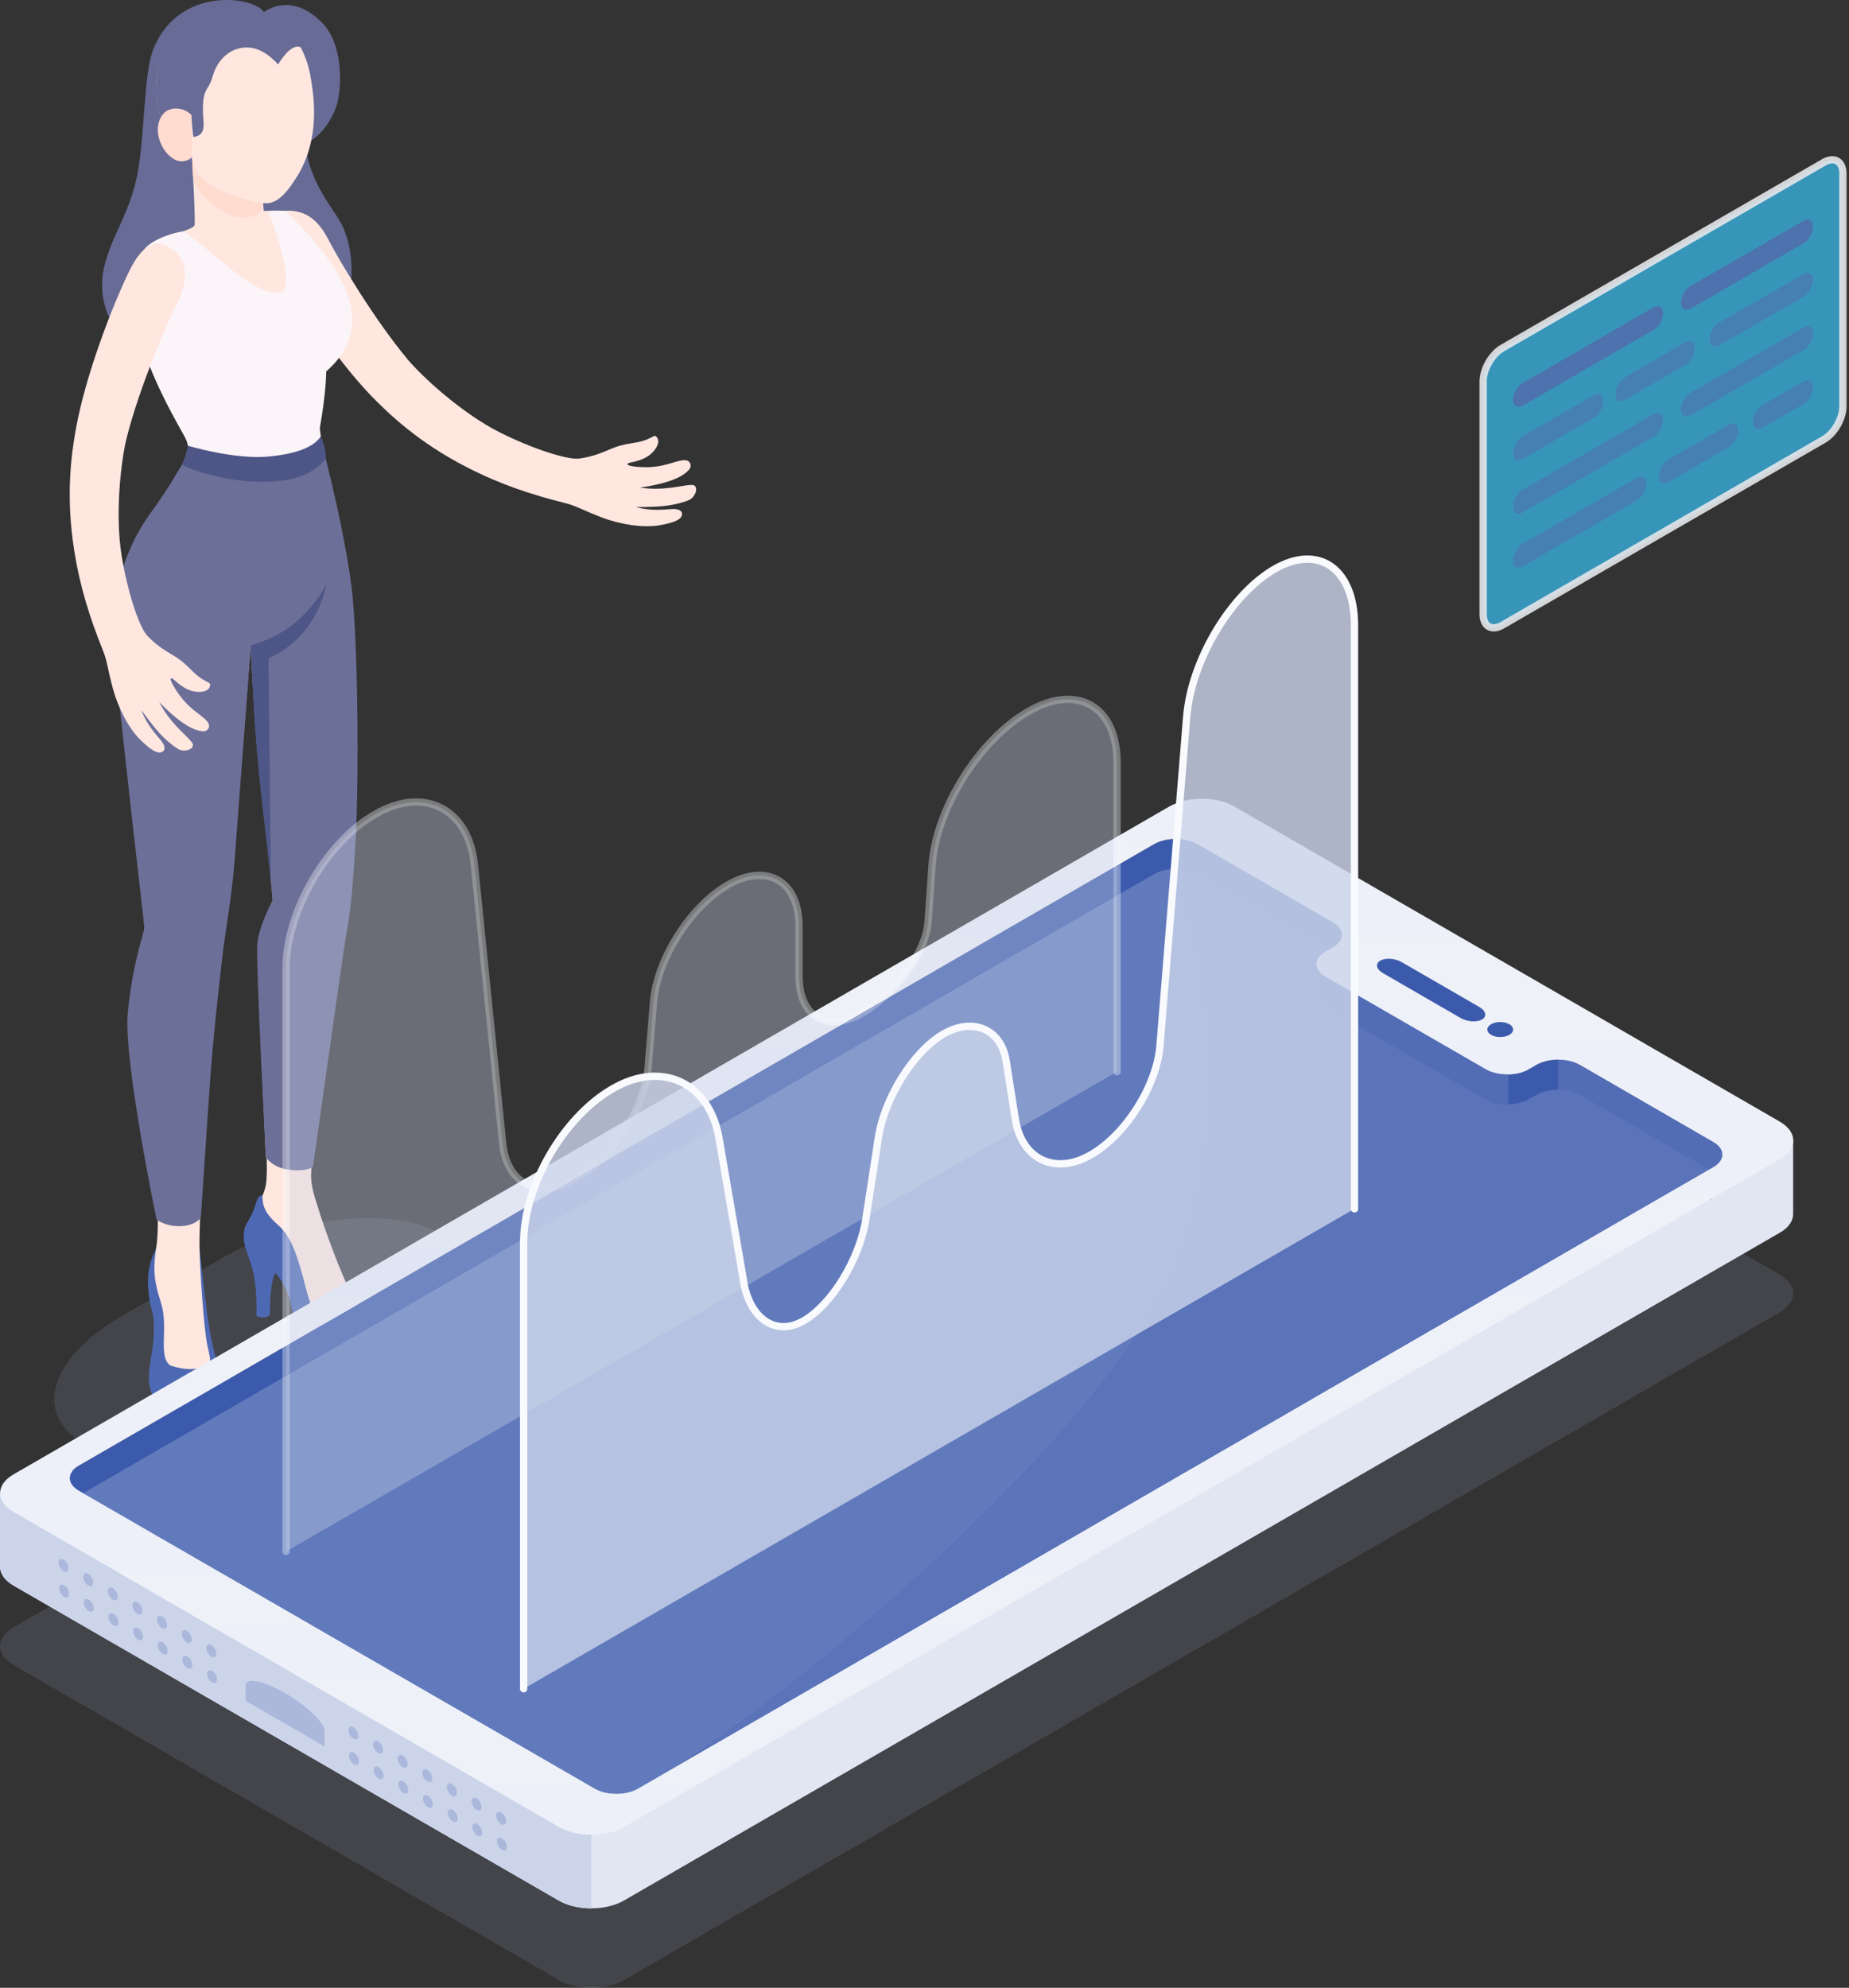 <?xml version="1.0" encoding="UTF-8"?> <svg xmlns="http://www.w3.org/2000/svg" width="253" height="272" viewBox="0 0 253 272" fill="none"><rect x="0" y="0" width="253" height="272" fill="#333333" stroke="none"/> <g clip-path="url(#clip0)"> <path opacity="0.15" d="M243.522 174.41L168.9 131.3C166.448 129.881 162.459 129.881 159.99 131.3L1.852 222.679C-0.601 224.098 -0.601 226.402 1.852 227.821L76.474 270.931C78.927 272.35 82.915 272.35 85.385 270.931L243.539 179.552C245.992 178.133 245.992 175.829 243.522 174.41Z" fill="#A0AED7"></path> <path opacity="0.15" d="M16.52 180.17L30.77 171.939C40.432 166.346 53.781 165.01 60.589 168.933C67.397 172.857 65.061 180.571 55.399 186.164L41.149 194.395C31.488 199.989 18.139 201.324 11.331 197.401C4.522 193.477 6.842 185.763 16.52 180.17Z" fill="#A0AED7"></path> <path d="M33.574 167.815C32.94 169.668 33.774 171.221 34.291 172.79C35.326 175.863 35.076 179.97 35.076 179.97C35.276 180.337 36.578 180.437 36.945 179.87C36.945 179.87 36.778 173.091 38.58 173.642L33.574 167.815Z" fill="#4E69B4"></path> <path d="M48.875 178.367C47.006 175.679 44.036 167.064 43.452 165.027C43.202 164.175 42.534 162.439 42.568 160.769C42.651 157.781 43.569 149.449 43.569 149.449L36.394 149.466L36.511 160.268C36.461 161.921 36.41 162.372 35.927 163.591C35.559 164.543 34.642 166.847 34.325 167.832C33.974 169.101 33.357 170.453 35.409 172.106C37.462 173.759 38.697 174.711 40.031 176.38C41.366 178.05 41.283 180.254 43.435 182.207C45.605 184.161 49.693 182.658 50.477 181.99C51.595 181.039 51.211 180.187 48.875 178.367Z" fill="#FFE7E0"></path> <path d="M48.575 180.621C44.02 181.74 43.102 181.139 41.784 175.996C40.782 172.056 39.881 169.234 38.146 167.715C36.077 165.895 35.927 164.86 35.91 163.574C35.459 163.541 35.226 163.875 34.942 164.876C34.275 167.164 33.424 167.231 33.407 168.85C33.374 170.486 34.475 171.889 35.693 172.69C37.695 173.993 38.246 174.577 39.164 176.514C40.265 178.784 40.032 181.289 40.782 183.409C43.953 185.864 47.357 187.483 52.463 185.112C53.431 182.524 54.265 181.339 48.859 178.35C49.877 179.502 50.31 180.187 48.575 180.621Z" fill="#4E69B4"></path> <path d="M21.376 170.737C20.909 171.939 20.041 173.308 20.291 176.464C20.542 179.619 21.226 178.968 21.009 183.176C20.875 185.764 19.641 189.069 20.992 191.04C23.362 193.394 29.586 193.077 30.887 191.824C31.221 190.722 31.538 189.637 31.355 188.619C31.188 187.75 29.769 186.815 29.552 185.947C29.386 185.246 29.152 184.411 28.918 183.226C28.168 179.469 27.3 170.72 27.3 170.72L21.376 170.737Z" fill="#4E69B4"></path> <path d="M26.215 187.333C24.914 187.4 23.362 186.865 23.362 186.865C22.911 186.632 22.594 185.997 22.494 185.263C22.194 183.276 22.861 180.855 21.977 178.1C21.093 175.345 20.909 173.692 21.376 170.737C21.827 167.782 21.46 163.307 21.46 163.307L27.517 163.173C27.517 163.173 27.267 168.149 27.3 170.72C27.333 173.308 27.834 181.389 28.368 184.06C28.635 185.396 28.852 185.914 28.702 186.465C28.685 186.448 28.184 187.233 26.215 187.333Z" fill="#FFE7E0"></path> <path d="M36.093 1.653C34.742 -0.534 24.363 -1.97 20.942 6.829C19.64 10.168 19.841 18.683 18.756 24.043C17.672 29.402 15.118 32.441 14.201 36.782C13.283 41.123 14.785 48.419 25.247 49.705C35.709 50.991 43.769 47.317 46.239 43.978C48.708 40.639 48.758 33.543 46.189 29.736C43.619 25.929 41.667 22.824 41.733 17.865L36.093 1.653Z" fill="#676B95"></path> <path d="M88.189 60.257C86.837 60.724 85.486 60.608 83.633 61.409C81.998 62.11 80.914 62.511 79.262 62.745C77.626 62.962 72.687 61.342 68.332 59.138C63.209 56.55 57.77 51.575 55.717 49.104C51.279 43.778 46.406 35.663 44.904 32.725C43.102 29.202 40.783 28.617 38.58 28.885C35.994 29.185 34.876 30.721 37.529 35.48C40.182 40.238 45.588 48.753 50.745 54.113C53.248 56.701 57.336 60.591 63.91 63.947C68.499 66.301 72.52 67.62 77.51 68.889C78.878 69.24 79.796 69.824 82.315 70.792C84.835 71.761 87.972 72.262 90.208 71.878C92.427 71.51 93.178 71.01 93.295 70.542C93.445 69.941 92.961 69.607 91.927 69.657C90.892 69.707 89.19 69.974 87.021 69.39C87.021 69.39 89.29 69.39 90.659 69.256C92.01 69.139 93.312 68.806 94.196 68.455C95.281 68.021 95.698 66.335 94.647 66.351C93.595 66.385 92.794 66.685 90.775 66.835C88.94 66.969 87.572 66.719 87.572 66.719C87.572 66.719 89.757 66.435 91.526 65.85C93.295 65.266 93.912 64.665 94.296 64.248C94.68 63.83 94.597 62.778 93.312 62.995C92.144 63.179 90.759 63.913 88.489 63.93C86.837 63.93 85.669 63.713 85.886 63.463C86.103 63.212 87.071 63.279 88.339 62.611C89.557 61.977 90.375 60.624 89.958 59.973C89.591 59.305 89.54 59.789 88.189 60.257Z" fill="#FFE7E0"></path> <path d="M35.943 1.77C35.943 1.77 39.648 -1.402 44.086 3.122C46.923 6.011 46.79 11.621 46.156 14.092C45.521 16.563 43.235 19.535 41.266 19.718C39.314 19.902 35.943 1.77 35.943 1.77Z" fill="#676B95"></path> <path d="M17.354 79.124C15.218 88.39 18.122 103.066 18.606 110.663C19.09 118.26 19.791 127.109 19.791 127.109C19.791 127.109 17.488 135.14 17.621 141.318C17.755 147.879 21.659 166.679 21.659 166.679C21.659 166.679 24.112 168.499 27.249 166.663C27.249 166.663 28.167 150.401 29.035 142.854C29.936 134.99 30.236 129.246 31.037 124.655C32.038 118.928 34.291 88.323 34.291 88.323L34.541 92.948L37.328 123.135C37.328 123.135 35.342 127.493 35.342 130.983C35.359 135.791 36.377 158.348 36.377 158.348C36.377 158.348 39.097 160.418 42.434 158.381C42.434 158.381 47.173 127.426 47.84 123.787C48.458 120.431 49.843 85.619 47.09 77.521L17.354 79.124Z" fill="#E7C7DF"></path> <path d="M26.264 21.455C26.264 21.455 26.782 30.171 26.615 30.805C26.465 31.439 23.194 32.057 22.276 32.825C21.358 33.593 27.015 42.426 29.885 43.728C32.755 45.03 41.649 41.691 42.267 37.267C42.834 33.193 39.714 30.02 38.529 28.918C37.728 28.751 36.443 28.902 36.076 28.852L35.809 24.627C31.921 23.392 26.264 21.455 26.264 21.455Z" fill="#FFE7E0"></path> <path d="M25.063 31.656C22.61 32.04 19.824 33.343 19.44 34.678C18.989 36.248 18.022 43.611 20.141 49.221C22.26 54.831 24.73 58.621 25.948 61.042C25.948 61.042 35.209 63.914 43.752 58.604C43.752 58.604 44.603 54.046 44.636 50.824C52.513 43.945 45.788 35.463 39.113 28.885C38.462 28.785 37.345 28.818 36.711 28.851C36.711 28.851 40.648 38.953 38.529 39.904C35.426 41.29 27.9 33.242 25.063 31.656Z" fill="#FBF4F8"></path> <path d="M36.026 28.05L35.809 24.627L33.039 23.725L26.265 21.438C26.265 21.438 26.348 23.007 26.398 24.176C26.398 24.176 26.682 27.148 31.604 29.469C32.472 29.886 35.743 30.187 36.026 28.05Z" fill="#FFDBD0"></path> <path d="M42.518 10.652C41.633 5.059 37.595 0.835 31.838 1.169C25.698 1.536 21.026 6.796 21.376 12.94C21.593 16.529 23.495 19.568 26.265 21.455C26.265 21.455 26.782 23.475 27.149 23.893C29.202 26.28 34.625 27.783 36.41 27.816C37.962 27.833 39.297 26.38 40.749 23.976C43.769 18.967 43.002 13.424 42.518 10.652Z" fill="#FFE7E0"></path> <path d="M42.1 7.179C39.648 2.12 34.742 0.35 30.036 1.285C25.998 2.087 22.894 5.109 21.793 9.083C20.358 14.292 22.544 18.95 26.248 21.471C26.132 21.087 23.195 16.746 26.182 15.778C26.232 16.195 26.299 17.748 26.449 18.716C26.449 18.716 27.917 18.817 27.867 16.98C27.85 16.479 27.767 15.644 27.767 15.243C27.784 13.908 27.733 13.006 28.501 11.854C28.835 11.353 28.985 10.802 29.185 10.168C29.686 8.598 30.804 7.246 32.356 6.728C33.824 6.227 35.843 6.361 38.046 8.815C40.282 5.259 41.366 6.428 42.1 7.179Z" fill="#676B95"></path> <path d="M26.265 21.455C26.265 21.455 25.997 22.006 24.913 22.073C22.894 22.173 20.508 18.416 22.126 15.861C23.144 14.259 25.447 14.81 26.198 15.761L26.265 21.455Z" fill="#FFDBD0"></path> <path d="M25.347 59.906C25.948 61.042 26.065 62.661 24.079 65.55C22.093 68.438 18.072 74.315 17.338 79.124C18.94 80.81 21.209 84.266 28.101 85.335C38.012 86.871 45.388 82.497 47.724 79.942C47.724 79.942 47.59 75.785 45.822 68.271C44.77 63.747 44.17 62.127 43.752 58.604C43.319 55.081 25.347 59.906 25.347 59.906Z" fill="#FBF4F8"></path> <path d="M24.897 63.563C23.779 65.449 22.845 67.086 20.726 70.024C18.69 72.846 14.735 79.04 15.686 89.876C16.304 96.955 19.791 127.126 19.791 127.126C19.791 127.126 18.022 132.301 17.472 138.746C16.921 145.191 21.41 166.829 21.41 166.829C21.41 166.829 22.478 167.831 24.647 167.781C26.799 167.731 27.484 166.612 27.484 166.612C27.484 166.612 28.285 154.558 28.718 148.297C29.136 142.035 30.27 132.084 30.587 129.597C30.904 127.109 31.705 122.768 32.089 117.909C32.473 113.034 34.308 88.323 34.308 88.323L34.559 92.948C34.559 92.948 34.792 100.462 35.877 109.745C36.962 119.028 37.329 123.135 37.329 123.135C37.329 123.135 35.46 126.575 35.209 129.129C34.976 131.667 36.377 158.348 36.377 158.348C36.377 158.348 37.279 159.834 39.715 160.084C42.201 160.351 42.835 159.617 42.835 159.617C42.835 159.617 46.756 131.667 47.224 128.812C47.691 125.957 48.091 124.554 48.625 115.588C49.176 106.623 48.976 87.155 48.075 80.092C47.174 73.029 44.571 62.761 44.571 62.761C44.571 62.761 41.283 64.481 36.728 64.715C32.189 64.948 24.897 63.563 24.897 63.563Z" fill="#6C6F98"></path> <path d="M44.637 79.959C44.637 79.959 43.619 82.263 40.815 84.834C38.012 87.406 34.291 88.307 34.291 88.307L34.541 92.932C34.541 92.932 34.775 100.445 35.859 109.729C36.444 114.804 36.827 118.327 37.061 120.481L36.744 90.077C43.652 87.005 44.637 79.959 44.637 79.959Z" fill="#4D5687"></path> <path d="M25.714 60.992C25.714 60.992 32.072 62.895 36.644 62.478C41.716 62.027 43.318 60.624 43.902 59.69C43.902 59.69 44.67 61.493 44.587 62.778C42.384 65.333 39.564 65.934 35.492 65.917C30.854 65.9 25.647 64.164 24.896 63.563C24.896 63.563 25.531 62.127 25.714 60.992Z" fill="#4D5687"></path> <path d="M27.383 92.732C26.215 91.913 25.514 90.745 23.779 89.726C22.243 88.825 21.276 88.174 20.141 86.971C19.006 85.769 17.404 80.81 16.637 76.002C15.719 70.325 16.553 63.012 17.338 59.89C19.04 53.161 22.727 44.462 24.229 41.507C26.015 37.968 25.481 35.513 23.612 34.127C21.526 32.558 19.54 33.243 17.655 37.15C15.285 42.058 11.664 51.475 10.363 58.805C9.729 62.361 8.994 67.954 10.146 75.251C10.947 80.343 12.232 84.383 14.15 89.175C14.668 90.478 14.735 91.58 15.435 94.184C16.136 96.789 17.571 99.627 19.19 101.213C20.792 102.799 21.626 103.117 22.093 102.933C22.677 102.699 22.661 102.098 22.01 101.297C21.359 100.495 20.141 99.26 19.34 97.173C19.34 97.173 20.675 99.009 21.576 100.045C22.477 101.08 23.495 101.931 24.296 102.449C25.28 103.083 26.899 102.415 26.248 101.581C25.614 100.746 24.896 100.278 23.578 98.742C22.394 97.34 21.793 96.071 21.793 96.071C21.793 96.071 23.295 97.674 24.813 98.759C26.332 99.861 27.183 99.995 27.75 100.061C28.317 100.128 29.118 99.444 28.184 98.525C27.349 97.69 25.948 97.006 24.596 95.169C23.628 93.834 23.111 92.765 23.445 92.798C23.779 92.832 24.296 93.65 25.581 94.284C26.816 94.902 28.384 94.769 28.668 94.051C28.968 93.316 28.551 93.55 27.383 92.732Z" fill="#FFE7E0"></path> <g opacity="0.9"> <path opacity="0.8" d="M205.56 47.635L249.546 22.223C250.997 21.388 252.165 22.072 252.165 23.742V55.599C252.165 57.268 250.997 59.305 249.546 60.14L205.56 85.552C204.108 86.387 202.94 85.719 202.94 84.032V52.193C202.94 50.523 204.108 48.486 205.56 47.635Z" fill="#39BCED"></path> <path opacity="0.9" d="M205.56 47.635L249.546 22.223C250.997 21.388 252.165 22.072 252.165 23.742V55.599C252.165 57.268 250.997 59.305 249.546 60.14L205.56 85.552C204.108 86.387 202.94 85.719 202.94 84.032V52.193C202.94 50.523 204.108 48.486 205.56 47.635Z" stroke="#F9FAFD" stroke-miterlimit="10"></path> <path opacity="0.8" d="M208.347 52.41L226.234 42.075C226.952 41.657 227.553 41.991 227.553 42.826V42.893C227.553 43.728 226.969 44.746 226.234 45.163L208.347 55.499C207.629 55.916 207.028 55.582 207.028 54.747V54.681C207.045 53.846 207.629 52.827 208.347 52.41Z" fill="#5670B7"></path> <path opacity="0.8" d="M231.341 39.119L246.759 30.22C247.476 29.803 248.077 30.137 248.077 30.972V31.038C248.077 31.873 247.493 32.892 246.759 33.309L231.341 42.208C230.623 42.626 230.022 42.292 230.022 41.457V41.407C230.022 40.555 230.606 39.537 231.341 39.119Z" fill="#5670B7"></path> <g opacity="0.8"> <g opacity="0.8"> <path opacity="0.8" d="M208.347 67.019L226.234 56.684C226.952 56.267 227.553 56.601 227.553 57.435V57.502C227.553 58.337 226.969 59.355 226.234 59.773L208.347 70.125C207.629 70.542 207.028 70.208 207.028 69.373V69.29C207.045 68.455 207.629 67.436 208.347 67.019Z" fill="#5670B7"></path> <path opacity="0.8" d="M231.341 53.729L246.759 44.83C247.476 44.412 248.077 44.746 248.077 45.581V45.648C248.077 46.483 247.493 47.501 246.759 47.918L231.341 56.818C230.623 57.235 230.022 56.901 230.022 56.066V55.999C230.022 55.165 230.606 54.146 231.341 53.729Z" fill="#5670B7"></path> </g> </g> <g opacity="0.8"> <g opacity="0.8"> <path opacity="0.8" d="M208.347 59.706L218.025 54.112C218.742 53.695 219.343 54.029 219.343 54.864V54.93C219.343 55.765 218.759 56.784 218.025 57.201L208.347 62.794C207.629 63.212 207.028 62.878 207.028 62.043V61.976C207.045 61.142 207.629 60.123 208.347 59.706Z" fill="#5670B7"></path> <path opacity="0.8" d="M222.38 51.608L230.589 46.833C231.307 46.415 231.908 46.749 231.908 47.584V47.651C231.908 48.486 231.324 49.504 230.589 49.921L222.38 54.697C221.662 55.114 221.062 54.78 221.062 53.945V53.878C221.078 53.044 221.662 52.025 222.38 51.608Z" fill="#5670B7"></path> <path opacity="0.8" d="M235.262 44.128L246.759 37.516C247.493 37.099 248.077 37.433 248.077 38.284V38.351C248.077 39.186 247.493 40.204 246.759 40.622L235.262 47.233C234.544 47.651 233.943 47.317 233.943 46.465V46.399C233.943 45.564 234.527 44.545 235.262 44.128Z" fill="#5670B7"></path> </g> </g> <g opacity="0.8"> <g opacity="0.8"> <path opacity="0.8" d="M208.347 74.399L223.948 65.4C224.666 64.983 225.267 65.316 225.267 66.151V66.218C225.267 67.053 224.683 68.071 223.948 68.489L208.347 77.488C207.629 77.906 207.028 77.572 207.028 76.737V76.67C207.045 75.835 207.629 74.817 208.347 74.399Z" fill="#5670B7"></path> <path opacity="0.8" d="M228.304 62.895L236.513 58.12C237.231 57.703 237.832 58.037 237.832 58.871V58.938C237.832 59.773 237.248 60.791 236.513 61.209L228.304 65.984C227.586 66.401 226.985 66.068 226.985 65.233V65.166C226.985 64.331 227.586 63.313 228.304 62.895Z" fill="#5670B7"></path> <path opacity="0.8" d="M241.169 55.415L246.742 52.21C247.46 51.792 248.06 52.126 248.06 52.978V53.044C248.06 53.879 247.476 54.898 246.742 55.315L241.169 58.521C240.451 58.938 239.851 58.604 239.851 57.753V57.686C239.867 56.851 240.451 55.833 241.169 55.415Z" fill="#5670B7"></path> </g> </g> </g> <path d="M245.358 166.078V156.011L234.044 160.819L165.296 121.115C162.843 119.696 158.855 119.696 156.385 121.115L26.098 196.382L0 204.313V214.381V214.398C0.017 215.316 0.617 216.234 1.836 216.952L76.457 260.062C78.91 261.481 82.898 261.481 85.368 260.062L243.522 168.683C244.774 167.982 245.374 167.03 245.358 166.078Z" fill="#E2E6F3"></path> <path d="M0 204.313V214.381V214.398C0.017 215.316 0.617 216.234 1.836 216.952L76.457 260.062C77.692 260.78 79.294 261.131 80.913 261.131V215.133L37.828 189.637L26.114 196.399L0 204.313Z" fill="#CCD4EA"></path> <path d="M234.444 156.278L216.156 145.709C214.521 144.757 211.851 144.757 210.216 145.709L209.198 146.293C207.563 147.245 204.893 147.245 203.258 146.293L181.348 133.637C179.713 132.686 179.713 131.15 181.348 130.215L182.366 129.63C184.001 128.679 184.001 127.143 182.366 126.208L163.827 115.505C162.192 114.554 159.522 114.554 157.887 115.505L10.763 200.556C9.127 201.508 9.127 203.044 10.763 203.979L81.38 244.752C83.015 245.703 85.685 245.703 87.32 244.752L234.461 159.7C236.08 158.749 236.08 157.213 234.444 156.278Z" fill="#3C5AAC"></path> <path d="M213.186 143.989L237.498 157.947L234.144 164.142L213.186 152.037V143.989Z" fill="#526CB5"></path> <path d="M160.874 121.833V113.786L185.336 127.911L178.378 131.935L160.874 121.833Z" fill="#526CB5"></path> <path d="M87.32 244.752L233.86 160.051L216.173 149.833C214.538 148.881 211.868 148.881 210.232 149.833L209.215 150.417C207.579 151.369 204.909 151.369 203.274 150.417L181.365 137.762C179.73 136.81 179.73 135.274 181.365 134.339L181.966 133.988L181.365 133.638C179.73 132.686 179.73 131.15 181.365 130.215L181.782 129.964L163.844 119.613C162.209 118.661 159.539 118.661 157.904 119.613L11.363 204.33L81.38 244.752C83.015 245.703 85.668 245.703 87.32 244.752Z" fill="#617ABC"></path> <path d="M216.156 149.833C214.521 148.881 211.851 148.881 210.216 149.833L209.198 150.417C207.562 151.369 204.893 151.369 203.257 150.417L181.348 137.761C179.713 136.81 179.713 135.274 181.348 134.339L181.949 133.988L181.348 133.637C179.713 132.686 179.713 131.15 181.348 130.215L181.765 129.964L163.827 119.612C163.01 119.145 161.925 118.895 160.857 118.895C160.857 118.895 170.635 143.605 162.292 169.551C154.5 193.761 109.112 231.628 90.857 242.681L233.827 160.034L216.156 149.833Z" fill="#5A73B9"></path> <path d="M180.114 131.935V136.059C180.131 136.76 180.581 137.311 181.349 137.778L203.258 150.434C204.026 150.885 205.027 151.135 206.395 151.135V145.843L180.114 131.935Z" fill="#526CB5"></path> <path d="M243.523 153.473L168.901 110.363C166.449 108.944 162.46 108.944 159.991 110.363L1.853 201.742C-0.6 203.161 -0.6 205.465 1.853 206.884L76.475 249.994C78.928 251.413 82.916 251.413 85.386 249.994L243.54 158.615C245.993 157.196 245.993 154.909 243.523 153.473ZM234.446 159.7L87.305 244.752C85.669 245.703 83 245.703 81.364 244.752L10.764 203.979C9.129 203.027 9.129 201.491 10.764 200.556L157.905 115.505C159.54 114.554 162.21 114.554 163.845 115.505L182.384 126.208C184.019 127.159 184.019 128.695 182.384 129.63L181.366 130.215C179.731 131.166 179.731 132.702 181.366 133.637L203.276 146.293C204.911 147.245 207.581 147.245 209.216 146.293L210.234 145.709C211.869 144.757 214.539 144.757 216.174 145.709L234.462 156.278C236.081 157.213 236.081 158.749 234.446 159.7Z" fill="#EDF0F8"></path> <g opacity="0.4"> <path opacity="0.4" d="M62.274 170.77L75.022 163.407H68.198L55.449 170.77H62.274Z" fill="#FDFAFC"></path> <path opacity="0.4" d="M110.231 143.054L135.711 128.328H128.92L103.423 143.054H110.231Z" fill="#FDFAFC"></path> <path opacity="0.4" d="M162.227 114.938C162.811 115.054 163.378 115.221 163.845 115.489L171.921 120.147H185.855L176.827 114.921H162.227V114.938Z" fill="#FDFAFC"></path> <path opacity="0.4" d="M143.054 120.163H149.845L157.905 115.505C158.372 115.238 158.939 115.071 159.523 114.954H152.081L143.054 120.163Z" fill="#FDFAFC"></path> <path opacity="0.4" d="M183.534 128.328C183.384 128.796 183.017 129.263 182.366 129.63L181.349 130.215C179.713 131.166 179.713 132.703 181.349 133.638L197.635 143.054H225.467L199.971 128.328H183.534V128.328Z" fill="#FDFAFC"></path> <path opacity="0.4" d="M25.297 192.142L50.778 177.416H43.953L18.456 192.142H25.297Z" fill="#FDFAFC"></path> <path opacity="0.4" d="M80.195 244.067L54.681 229.341H40.698L66.212 244.067H80.195Z" fill="#FDFAFC"></path> <path opacity="0.4" d="M228.037 163.407L215.306 170.77H222.514L235.263 163.407H228.037Z" fill="#FDFAFC"></path> <path opacity="0.4" d="M203.808 177.416L178.312 192.142H185.503L211 177.416H203.808Z" fill="#FDFAFC"></path> <path opacity="0.4" d="M43.168 222.696L30.403 215.316H16.453L29.202 222.696H43.168Z" fill="#FDFAFC"></path> <path opacity="0.4" d="M138.214 215.316L125.482 222.696H132.641L145.389 215.316H138.214Z" fill="#FDFAFC"></path> <path opacity="0.4" d="M113.985 229.341L88.488 244.067H95.647L121.144 229.341H113.985Z" fill="#FDFAFC"></path> </g> <path d="M191.794 131.651L202.423 137.795C203.341 138.329 203.491 139.08 202.79 139.498C202.073 139.915 200.754 139.815 199.853 139.297L189.224 133.153C188.306 132.619 188.156 131.868 188.857 131.45C189.558 131.033 190.876 131.116 191.794 131.651Z" fill="#3C5AAC"></path> <path d="M33.606 230.643C33.606 229.491 36.026 229.958 39.013 231.678C42 233.398 44.419 235.735 44.419 236.887V238.974L33.606 232.73C33.606 232.73 33.606 231.795 33.606 230.643Z" fill="#ABB8DB"></path> <path d="M47.757 240.244C47.757 240.678 48.057 241.212 48.441 241.429C48.825 241.646 49.125 241.462 49.125 241.028C49.125 240.594 48.825 240.06 48.441 239.843C48.057 239.643 47.757 239.81 47.757 240.244Z" fill="#ABB8DB"></path> <path d="M51.127 242.197C51.127 242.631 51.427 243.166 51.811 243.383C52.195 243.6 52.495 243.416 52.495 242.982C52.495 242.548 52.195 242.014 51.811 241.796C51.427 241.579 51.127 241.763 51.127 242.197Z" fill="#ABB8DB"></path> <path d="M54.498 244.15C54.498 244.584 54.798 245.119 55.182 245.336C55.566 245.553 55.866 245.386 55.866 244.935C55.866 244.501 55.566 243.967 55.182 243.75C54.815 243.533 54.498 243.716 54.498 244.15Z" fill="#ABB8DB"></path> <path d="M57.868 246.104C57.868 246.538 58.169 247.072 58.552 247.289C58.936 247.506 59.236 247.323 59.236 246.889C59.236 246.455 58.936 245.92 58.552 245.703C58.185 245.486 57.868 245.653 57.868 246.104Z" fill="#ABB8DB"></path> <path d="M61.256 248.041C61.256 248.475 61.556 249.009 61.94 249.226C62.324 249.443 62.624 249.26 62.624 248.826C62.624 248.392 62.324 247.857 61.94 247.64C61.556 247.44 61.256 247.607 61.256 248.041Z" fill="#ABB8DB"></path> <path d="M64.627 249.994C64.627 250.428 64.927 250.962 65.311 251.18C65.695 251.397 65.995 251.213 65.995 250.779C65.995 250.345 65.695 249.81 65.311 249.593C64.927 249.376 64.627 249.56 64.627 249.994Z" fill="#ABB8DB"></path> <path d="M67.997 251.948C67.997 252.382 68.297 252.916 68.681 253.133C69.065 253.35 69.365 253.167 69.365 252.732C69.365 252.298 69.065 251.764 68.681 251.547C68.297 251.33 67.997 251.497 67.997 251.948Z" fill="#ABB8DB"></path> <path d="M47.674 236.737C47.674 237.171 47.974 237.706 48.358 237.923C48.742 238.14 49.042 237.956 49.042 237.522C49.042 237.088 48.742 236.554 48.358 236.337C47.974 236.119 47.674 236.303 47.674 236.737Z" fill="#ABB8DB"></path> <path d="M51.044 238.674C51.044 239.108 51.344 239.643 51.728 239.86C52.112 240.077 52.412 239.893 52.412 239.459C52.412 239.025 52.112 238.491 51.728 238.274C51.344 238.073 51.044 238.24 51.044 238.674Z" fill="#ABB8DB"></path> <path d="M54.415 240.627C54.415 241.061 54.715 241.596 55.099 241.813C55.483 242.03 55.783 241.846 55.783 241.412C55.783 240.978 55.483 240.444 55.099 240.227C54.715 240.01 54.415 240.193 54.415 240.627Z" fill="#ABB8DB"></path> <path d="M57.785 242.581C57.785 243.015 58.086 243.549 58.469 243.766C58.853 243.983 59.153 243.8 59.153 243.366C59.153 242.932 58.853 242.397 58.469 242.18C58.086 241.963 57.785 242.147 57.785 242.581Z" fill="#ABB8DB"></path> <path d="M61.156 244.518C61.156 244.952 61.457 245.486 61.84 245.703C62.224 245.921 62.525 245.754 62.525 245.303C62.525 244.869 62.224 244.334 61.84 244.117C61.473 243.917 61.156 244.084 61.156 244.518Z" fill="#ABB8DB"></path> <path d="M64.527 246.471C64.527 246.905 64.828 247.44 65.212 247.657C65.595 247.874 65.896 247.69 65.896 247.256C65.896 246.822 65.595 246.287 65.212 246.07C64.844 245.853 64.527 246.037 64.527 246.471Z" fill="#ABB8DB"></path> <path d="M67.897 248.425C67.897 248.859 68.198 249.393 68.582 249.61C68.965 249.827 69.266 249.644 69.266 249.209C69.266 248.775 68.965 248.241 68.582 248.024C68.215 247.807 67.897 247.991 67.897 248.425Z" fill="#ABB8DB"></path> <path d="M8.093 217.32C8.093 217.754 8.393 218.288 8.777 218.505C9.161 218.722 9.461 218.539 9.461 218.105C9.461 217.67 9.161 217.136 8.777 216.919C8.393 216.719 8.093 216.886 8.093 217.32Z" fill="#ABB8DB"></path> <path d="M11.463 219.273C11.463 219.707 11.763 220.242 12.147 220.459C12.531 220.676 12.831 220.492 12.831 220.058C12.831 219.624 12.531 219.09 12.147 218.873C11.763 218.656 11.463 218.839 11.463 219.273Z" fill="#ABB8DB"></path> <path d="M14.834 221.227C14.834 221.661 15.134 222.195 15.518 222.412C15.902 222.629 16.202 222.445 16.202 222.011C16.202 221.577 15.902 221.043 15.518 220.826C15.134 220.609 14.834 220.792 14.834 221.227Z" fill="#ABB8DB"></path> <path d="M18.204 223.18C18.204 223.614 18.505 224.149 18.888 224.366C19.272 224.583 19.572 224.399 19.572 223.965C19.572 223.531 19.272 222.997 18.888 222.779C18.521 222.562 18.204 222.729 18.204 223.18Z" fill="#ABB8DB"></path> <path d="M21.575 225.117C21.575 225.551 21.876 226.086 22.259 226.303C22.643 226.52 22.944 226.353 22.944 225.902C22.944 225.468 22.643 224.933 22.259 224.716C21.892 224.499 21.575 224.683 21.575 225.117Z" fill="#ABB8DB"></path> <path d="M24.946 227.07C24.946 227.504 25.247 228.039 25.63 228.256C26.014 228.473 26.315 228.289 26.315 227.855C26.315 227.421 26.014 226.887 25.63 226.67C25.263 226.452 24.946 226.636 24.946 227.07Z" fill="#ABB8DB"></path> <path d="M28.333 229.024C28.333 229.458 28.633 229.992 29.017 230.209C29.401 230.426 29.701 230.243 29.701 229.809C29.701 229.375 29.401 228.84 29.017 228.623C28.633 228.406 28.333 228.573 28.333 229.024Z" fill="#ABB8DB"></path> <path d="M8.01 213.813C8.01 214.248 8.31 214.782 8.694 214.999C9.078 215.216 9.378 215.032 9.378 214.598C9.378 214.164 9.078 213.63 8.694 213.413C8.31 213.196 8.01 213.379 8.01 213.813Z" fill="#ABB8DB"></path> <path d="M11.38 215.75C11.38 216.185 11.68 216.719 12.064 216.936C12.448 217.153 12.748 216.969 12.748 216.535C12.748 216.101 12.448 215.567 12.064 215.35C11.68 215.149 11.38 215.316 11.38 215.75Z" fill="#ABB8DB"></path> <path d="M14.751 217.704C14.751 218.138 15.051 218.672 15.435 218.889C15.819 219.106 16.119 218.922 16.119 218.488C16.119 218.054 15.819 217.52 15.435 217.303C15.051 217.086 14.751 217.269 14.751 217.704Z" fill="#ABB8DB"></path> <path d="M18.121 219.657C18.121 220.091 18.422 220.626 18.805 220.843C19.189 221.06 19.489 220.876 19.489 220.442C19.489 220.008 19.189 219.474 18.805 219.256C18.422 219.039 18.121 219.223 18.121 219.657Z" fill="#ABB8DB"></path> <path d="M21.492 221.594C21.492 222.028 21.793 222.563 22.176 222.78C22.56 222.997 22.86 222.813 22.86 222.379C22.86 221.945 22.56 221.411 22.176 221.193C21.793 220.993 21.492 221.16 21.492 221.594Z" fill="#ABB8DB"></path> <path d="M24.863 223.547C24.863 223.981 25.164 224.516 25.547 224.733C25.931 224.95 26.232 224.766 26.232 224.332C26.232 223.898 25.931 223.364 25.547 223.147C25.18 222.93 24.863 223.113 24.863 223.547Z" fill="#ABB8DB"></path> <path d="M28.233 225.501C28.233 225.935 28.534 226.469 28.918 226.686C29.301 226.903 29.602 226.72 29.602 226.286C29.602 225.852 29.301 225.317 28.918 225.1C28.55 224.883 28.233 225.067 28.233 225.501Z" fill="#ABB8DB"></path> <path d="M204.026 140.149C203.342 140.549 203.342 141.201 204.026 141.601C204.71 142.002 205.828 142.002 206.529 141.601C207.213 141.201 207.213 140.549 206.529 140.149C205.828 139.748 204.71 139.748 204.026 140.149Z" fill="#3C5AAC"></path> <g opacity="0.6"> <path opacity="0.6" d="M152.848 104.335C152.848 96.638 147.392 93.483 140.734 97.339L140.617 97.406C133.959 101.263 128.069 110.696 127.535 118.377L127.001 126.04C126.717 130.281 122.646 135.925 117.907 138.663C113.184 141.401 109.346 139.13 109.33 133.604V126.742C109.33 120.547 104.941 118.009 99.568 121.098C94.479 124.037 89.907 131.233 89.423 137.093L88.689 146.026C88.238 151.502 83.966 158.248 79.211 161.002L78.443 161.437C73.687 164.191 69.332 161.954 68.782 156.494L64.91 118.327C64.143 110.663 58.052 107.541 51.378 111.398L51.261 111.464C44.603 115.321 39.147 124.771 39.147 132.468V212.294L152.848 146.644V104.335Z" fill="#CCD4EA"></path> <path opacity="0.6" d="M152.848 146.644V104.335C152.848 96.638 147.392 93.483 140.734 97.339L140.617 97.406C133.959 101.263 128.069 110.696 127.535 118.377L127.001 126.04C126.717 130.281 122.646 135.925 117.907 138.663C113.184 141.401 109.346 139.13 109.33 133.604V126.742C109.33 120.547 104.941 118.009 99.568 121.098C94.479 124.037 89.907 131.233 89.423 137.093L88.689 146.026C88.238 151.502 83.966 158.248 79.211 161.002L78.443 161.437C73.687 164.191 69.332 161.954 68.782 156.494L64.91 118.327C64.143 110.663 58.052 107.541 51.378 111.398L51.261 111.464C44.603 115.321 39.147 124.771 39.147 132.468V212.294" stroke="#F9FAFD" stroke-miterlimit="10" stroke-linecap="round"></path> </g> <path opacity="0.8" d="M158.722 143.088C158.272 148.597 154.033 155.293 149.244 158.031C144.372 160.836 139.8 158.632 138.932 153.172C138.932 153.172 138.365 149.599 137.681 145.208C136.997 140.817 133.142 139.147 129.07 141.501C125.016 143.856 121.044 150.183 120.193 155.643L118.475 166.813C117.64 172.273 113.819 178.517 109.948 180.738C106.076 182.975 102.372 180.337 101.671 174.861L98.384 155.743C97.066 148.13 90.575 145.074 83.883 148.948L83.767 149.015C77.075 152.888 71.652 162.288 71.652 170.019V231.077L185.354 165.394V85.569C185.354 77.838 180.465 74.382 174.441 77.855C168.417 81.328 163.011 90.394 162.393 98.091L158.722 143.088Z" fill="#CCD4EA"></path> <path d="M185.337 165.411V85.569C185.337 77.838 180.448 74.382 174.424 77.855C168.4 81.328 162.994 90.394 162.377 98.091L158.722 143.088C158.272 148.597 154.033 155.293 149.244 158.031C144.372 160.836 139.8 158.632 138.932 153.172C138.932 153.172 138.365 149.599 137.681 145.208C136.997 140.817 133.142 139.147 129.07 141.501C125.016 143.856 121.044 150.183 120.193 155.643L118.475 166.813C117.64 172.273 113.819 178.517 109.948 180.738C106.076 182.975 102.372 180.337 101.671 174.861L98.384 155.743C97.066 148.13 90.575 145.074 83.883 148.948L83.767 149.015C77.075 152.888 71.652 162.288 71.652 170.019V231.077" stroke="#F9FAFD" stroke-miterlimit="10" stroke-linecap="round"></path> </g> <defs> <clipPath id="clip0"> <rect width="253" height="272" fill="white"></rect> </clipPath> </defs> </svg> 